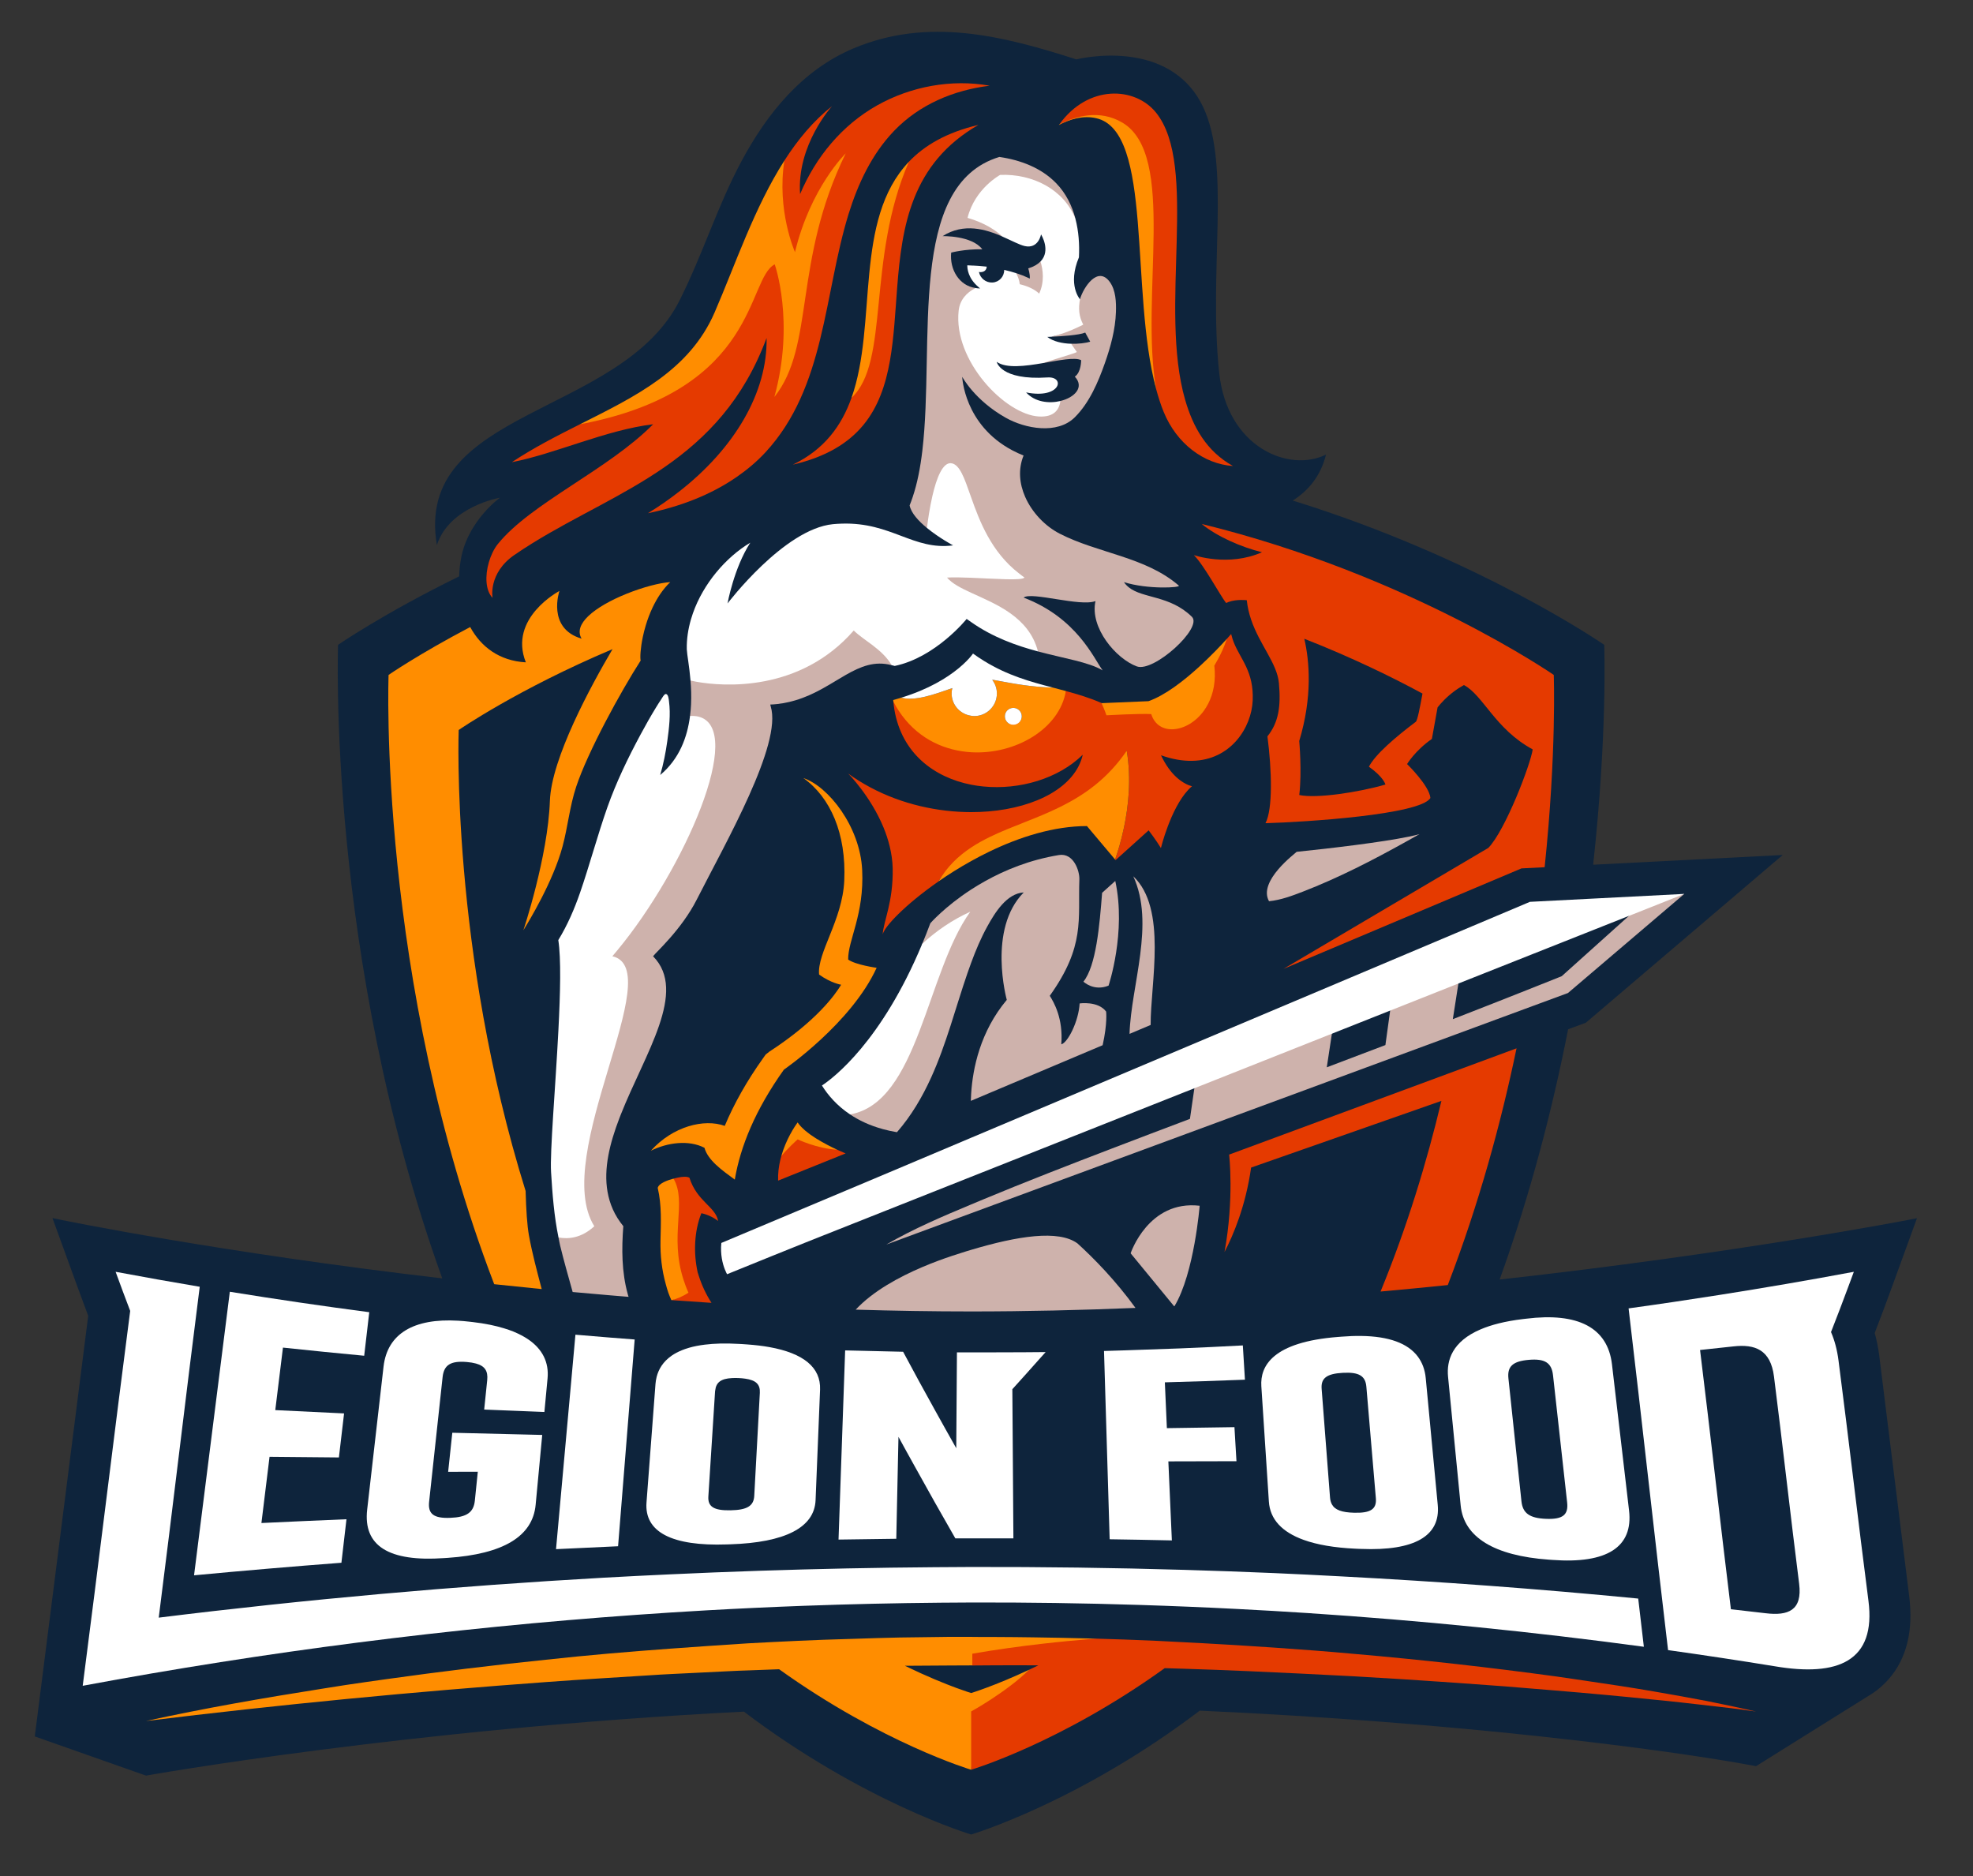 <?xml version="1.0" encoding="UTF-8"?> <svg xmlns="http://www.w3.org/2000/svg" width="224" height="213" viewBox="0 0 224 213" fill="none"><rect x="0" y="0" width="224" height="213" fill="#333333" stroke="none"/> <g clip-path="url(#clip0)"> <path d="M213.348 153.852C213.235 152.978 213.064 152.131 212.841 151.331C213.525 149.56 214.2 147.76 214.847 145.978L215.087 145.317L217.64 138.298L216.698 138.483C216.379 138.546 197.059 142.286 170.258 145.264C173.785 135.492 176.277 125.805 178.032 116.851L180.046 116.107L202.397 97.066L180.875 98.171C182.512 83.254 182.133 73.208 182.133 73.208C182.133 73.208 167.973 63.401 146.769 56.826C148.538 55.722 149.947 54.034 150.547 51.606C146.383 53.681 139.306 50.835 138.412 42.281C137.194 30.632 139.767 18.854 136.603 12.167C132.764 4.051 122.2 6.742 122.2 6.742C113.801 4.042 105.354 1.928 96.893 5.496C91.072 7.951 87.074 12.889 84.165 18.336C81.433 23.451 79.88 28.635 77.183 34.05C70.564 47.341 46.965 46.304 49.6 61.882C51.027 57.48 56.764 56.503 56.764 56.503C56.764 56.503 53.274 59.002 52.397 63.13C52.236 63.888 52.15 64.663 52.125 65.436C43.481 69.678 38.382 73.207 38.382 73.207C38.382 73.207 37.044 108.562 50.21 145.133C24.892 142.178 7.203 138.545 6.907 138.483L5.955 138.285L8.752 145.976C9.167 147.119 9.59 148.261 10.015 149.383L3.949 197.135L16.578 201.582C16.578 201.582 46.415 196.252 84.454 194.319C98.109 204.657 110.257 208.269 110.257 208.269C110.257 208.269 122.491 204.632 136.205 194.209C164.891 195.483 189.013 198.563 199.371 200.508L212.628 192.221H212.625C213.288 191.772 213.887 191.248 214.416 190.645C216.478 188.298 217.261 185.089 216.743 181.108L213.348 153.852Z" fill="#0E243C"></path> <path d="M147.928 101.223C151.959 99.665 155.85 97.66 159.635 95.552C160.143 95.269 160.649 94.985 161.153 94.7C160.817 94.794 160.405 94.889 159.937 94.986C156.842 95.624 151.185 96.299 147.213 96.706C147.103 96.855 142.784 100.012 144.075 102.314C145.401 102.185 146.694 101.7 147.928 101.223Z" fill="#CEB2AC"></path> <path d="M184.921 103.987L179.437 108.912L177.307 110.825C176.034 111.338 174.735 111.852 173.443 112.365C170.865 113.389 168.265 114.412 165.641 115.431C165.408 115.522 165.177 115.613 164.944 115.703L165.687 110.945L157.902 114.198L157.289 118.644C155.062 119.493 152.84 120.336 150.633 121.17L151.321 116.643L135.695 122.886L135.097 127.024C132.16 128.132 129.225 129.244 126.294 130.367C121.372 132.252 116.455 134.158 111.588 136.183C111.146 136.367 110.702 136.554 110.259 136.739C106.982 138.105 103.688 139.514 100.62 141.292C103.38 140.274 106.139 139.256 108.899 138.237L110.259 137.735L121.613 133.546C127.097 131.523 132.581 129.499 138.065 127.476L165.269 117.438L173.05 114.567L178.015 112.735L178.937 111.95L191.223 101.484L185.888 102.531L184.921 103.987Z" fill="#CEB2AC"></path> <path d="M128.364 142.285L133.292 148.286C133.31 148.285 133.327 148.284 133.345 148.283C135.594 144.535 136.2 136.887 136.2 136.887C130.373 136.216 128.364 142.285 128.364 142.285Z" fill="#CEB2AC"></path> <path d="M122.329 141.162C120.182 139.587 115.541 140.315 110.257 141.893C110.081 141.946 109.906 141.996 109.729 142.051C109.056 142.299 101.118 144.432 97.148 148.682C101.482 148.813 105.86 148.886 110.258 148.886C116.5 148.886 122.748 148.74 128.916 148.485C126.645 145.362 124.21 142.87 122.329 141.162Z" fill="#CEB2AC"></path> <path d="M125.126 101.36C124.837 105.079 124.443 109.664 123.004 111.444C123.004 111.444 124.169 112.579 125.858 111.897C125.858 111.897 127.89 105.846 126.62 100.013L125.126 101.36Z" fill="#CEB2AC"></path> <path d="M130.636 116.362C130.616 111.61 132.545 103.148 128.665 99.484C131.155 104.873 128.411 111.859 128.238 117.375L130.636 116.362Z" fill="#CEB2AC"></path> <path d="M101.808 128.533L101.854 128.514C103.46 126.671 104.708 124.547 105.716 122.326C107.449 118.508 108.477 114.433 109.838 110.479C109.973 110.087 110.114 109.695 110.258 109.305C110.78 107.886 111.367 106.488 112.099 105.165C112.935 103.653 114.282 101.428 116.228 101.315C112.084 105.493 114.303 113.515 114.303 113.515C111.282 117.113 110.439 121.297 110.258 124.161C110.24 124.446 110.226 124.723 110.22 124.981L110.258 124.965L125.186 118.662C125.748 116.158 125.581 114.842 125.581 114.842C124.662 113.613 122.574 113.917 122.574 113.917C122.466 115.938 121.227 118.381 120.491 118.561C120.725 115.617 119.644 113.784 119.184 113.05C123.214 107.402 122.383 104.38 122.543 99.827C122.576 98.883 121.891 96.797 120.22 97.072C116.909 97.617 114.1 98.774 111.849 100.03C111.283 100.346 110.752 100.665 110.259 100.985C107.262 102.931 105.624 104.814 105.624 104.814C105.322 105.627 105.014 106.406 104.702 107.154C103.691 114.179 101.058 121.55 96.506 126.516C97.513 127.191 98.74 127.78 100.238 128.188C100.732 128.324 101.253 128.441 101.808 128.533Z" fill="#CEB2AC"></path> <path d="M116.069 31.257C115.869 31.18 115.637 31.097 115.37 31.01C115.236 31.404 115.233 32.144 115.273 32.57C116.177 32.785 117.657 33.246 118.169 33.736C119.121 32.292 119.376 30.36 118.132 29.686C117.83 29.996 117.387 30.271 116.737 30.472C116.737 30.472 116.952 31.067 116.916 31.627C116.916 31.628 116.563 31.459 116.069 31.257Z" fill="#CEB2AC"></path> <path d="M105.239 59.939C106.849 59.498 111.738 61.002 111.136 63.785C110.098 63.743 105.993 65.247 105.269 65.289C105.822 65.955 108.53 67.605 109.707 68.147C112.507 69.437 115.423 70.704 117.84 73.955C120.879 74.768 123.595 75.161 125.185 76.105C124.188 74.768 122.273 70.151 116.214 67.843C117.11 67.137 122.636 68.911 124.374 68.239C123.7 71.268 126.725 74.805 129.071 75.657C130.996 76.356 136.589 71.271 135.319 70.023C132.831 67.578 129.755 67.965 128.153 66.677C127.946 66.51 127.76 66.319 127.606 66.087C130.285 66.94 134.113 66.723 133.832 66.481C130.043 63.202 124.672 62.828 120.309 60.585C118.657 59.736 117.167 58.188 116.384 56.397C115.738 54.919 115.572 53.276 116.209 51.717C115.754 51.537 115.333 51.338 114.936 51.128C109.435 48.224 109.243 42.778 109.243 42.778C109.243 42.778 110.64 45.429 114.189 47.428C116.393 48.67 120.037 49.357 122.03 47.37C123.683 45.722 124.675 43.39 125.437 41.231C126.096 39.363 126.628 37.411 126.695 35.421C126.733 34.313 126.68 32.957 126.004 32.018C124.64 30.124 123.016 32.61 122.62 33.943C121.967 34.825 121.541 35.627 122.043 36.593C122.043 36.593 121.073 37.856 119.408 38.206C119.417 38.214 119.427 38.218 119.436 38.225C120.431 38.18 122.533 38.053 123.208 37.757L123.774 38.789C123.25 38.952 122.446 39.051 121.608 39.023C121.292 39.694 118.96 40.315 118.394 41.221C120.265 40.903 122.032 40.531 122.744 40.887C122.744 40.887 122.766 42.26 122.028 42.76C123.147 43.959 122.006 45.133 120.39 45.523C119.806 46.125 119.537 46.673 117.775 46.577C113.937 46.368 109.416 41.188 110.047 35.52C110.182 34.306 110.78 33.433 110.758 32.695C108.903 32.449 107.796 30.586 107.991 28.678C107.991 28.678 109.505 28.267 111.521 28.299C110.326 26.72 107.013 26.808 107.013 26.808C109.436 25.267 111.919 26.029 113.828 26.863C113.554 26.036 112.811 24.994 110.611 24.482C111.441 21.14 113.695 20.533 113.695 20.533C117.374 20.377 120.239 21.925 122.099 24.837C121.71 23.347 121.024 21.953 119.92 20.809C118.22 19.048 115.841 18.16 113.459 17.819C102.939 21.002 106.165 38.912 104.716 51.17C104.49 53.085 104.147 54.86 103.622 56.421C103.62 56.428 103.617 56.434 103.615 56.44C103.507 56.759 103.396 57.074 103.272 57.374C103.44 58.249 104.291 59.161 105.239 59.939Z" fill="#CEB2AC"></path> <path d="M101.236 75.519C101.283 72.886 98.039 70.77 96.92 69.652C90.812 76.651 78.642 76.421 78.396 77.261C78.466 78.096 78.501 79.013 78.457 79.975C78.449 80.16 78.436 80.347 78.421 80.534C78.402 80.782 78.373 81.03 78.341 81.281C78.341 81.281 78.795 82.05 79.074 82.119C84.505 83.457 75.433 99.032 67.848 108.181C67.803 108.235 61.944 131.103 65.78 138.249C65.78 138.249 64.802 139.829 63.407 140.486C63.468 140.781 63.514 141.078 63.585 141.371C64.016 143.153 64.525 144.914 65.016 146.68C66.395 146.807 67.789 146.93 69.195 147.049C69.601 147.083 70.008 147.117 70.416 147.151C70.732 147.177 71.048 147.203 71.365 147.229C71.343 147.157 71.316 147.088 71.295 147.016C71.286 146.985 71.28 146.954 71.272 146.923C70.575 144.415 70.57 141.781 70.766 139.204C69.769 137.989 69.215 136.675 68.974 135.298C68.515 132.679 69.216 129.825 70.318 126.95C70.368 126.82 70.419 126.691 70.47 126.561C73.223 119.59 78.094 112.563 74.146 108.565C74.392 108.177 77.354 105.581 79.109 102.12C82.379 95.672 88.828 84.484 87.502 80.205C87.501 80.202 87.501 80.199 87.5 80.196C87.479 80.129 87.474 80.049 87.449 79.986C88.488 79.948 89.421 79.767 90.288 79.511C94.862 78.161 97.373 74.482 101.236 75.519Z" fill="#CEB2AC"></path> <path d="M143.277 62.696C139.449 64.388 135.543 63.019 135.543 63.019C136.684 64.149 138.503 67.552 139.201 68.458C139.294 68.41 139.393 68.373 139.492 68.337C140.413 68.003 141.551 68.141 141.551 68.141C141.633 68.924 141.807 69.648 142.036 70.327C143.012 73.218 144.995 75.292 145.2 77.562C145.437 80.186 145.166 82.016 143.896 83.597C144.394 87.43 144.517 91.862 143.673 93.456C148.116 93.332 161.288 92.499 162.398 90.588C162.269 89.188 159.749 86.742 159.749 86.742C159.749 86.742 160.672 85.199 162.566 83.888L163.211 80.314C163.211 80.314 163.342 80.141 163.566 79.887C164.011 79.383 164.864 78.535 166.017 77.881C166.08 77.845 166.136 77.806 166.201 77.772C168.385 78.921 169.756 82.779 174.011 85.078C173.789 86.721 170.905 94.285 168.972 96.263L168 96.836L167.916 96.886L145.718 109.995L167.666 100.729L172.736 98.588L175.368 98.453C176.733 85.357 176.403 76.624 176.403 76.624C176.403 76.624 160 65.258 136.434 59.485C138.202 60.93 140.898 62.102 143.277 62.696ZM161.499 78.738C161.213 80.299 160.929 81.801 160.735 81.948C158.44 83.675 156.128 85.648 155.418 87.045C157.102 88.237 157.292 89.068 157.292 89.068C154.281 89.944 149.479 90.679 147.51 90.257C147.826 87.59 147.506 84.125 147.506 84.125C149.023 79.096 148.67 75.066 148.082 72.518C153.514 74.651 158.082 76.889 161.499 78.738Z" fill="#E53A00"></path> <path d="M164.371 145.891C167.899 136.708 170.403 127.538 172.177 119.015L166.113 121.257L164.351 121.909L139.546 131.08C139.546 131.08 140.137 136.08 139.023 142.135C140.016 140.229 141.428 136.913 142.041 132.553L163.648 124.98C161.98 131.964 159.741 139.317 156.738 146.627C159.33 146.393 161.877 146.146 164.371 145.891Z" fill="#E53A00"></path> <path d="M81.531 138.616C81.238 136.989 79.127 136.407 78.272 133.702C77.979 133.55 77.474 133.576 76.933 133.696V133.695C76.819 133.719 76.653 133.758 76.47 133.807C77.38 136.633 74.972 140.493 77.587 146.471C76.877 146.934 76.809 147.468 76.261 147.604C77.755 147.711 79.261 147.813 80.777 147.91C80.176 146.972 79.692 145.965 79.337 144.85C79.295 144.72 79.249 144.593 79.211 144.46C78.728 142.29 78.802 139.823 79.626 137.737C79.625 137.735 80.617 137.901 81.531 138.616Z" fill="#E53A00"></path> <path d="M110.572 96.429C111.243 95.985 112.73 95.472 113.468 95.113C118.441 92.69 124.976 91.916 127.923 85.226C128.453 88.403 128.123 91.503 127.608 93.949C127.29 95.456 126.906 96.709 126.601 97.577L126.658 97.645L129.285 95.279L130.408 94.267C130.408 94.267 131.273 95.4 131.802 96.277C131.802 96.277 132.88 91.843 134.891 89.683C135.034 89.529 135.181 89.385 135.334 89.257C135.334 89.257 135.188 89.231 134.949 89.137C134.29 88.876 132.907 88.078 131.812 85.745C133.105 86.207 134.278 86.394 135.336 86.377C139.735 86.304 142.09 82.604 142.222 79.528C142.364 76.229 140.839 74.86 140.073 72.929C139.973 72.678 139.889 72.415 139.82 72.139C139.806 72.083 139.789 72.03 139.777 71.973C139.777 71.973 139.756 71.997 139.744 72.012C139.736 72.022 139.735 72.022 139.721 72.038C139.647 72.124 139.496 72.297 139.279 72.537C138.815 73.339 138.476 73.676 138.288 74.091C137.987 74.757 137.589 75.019 137.31 75.483C137.358 75.905 137.243 76.486 137.235 76.874C137.199 78.484 136.631 79.386 135.919 80.372C134.066 82.935 131.614 83.234 130.842 80.71C129.563 80.633 126.479 80.785 126.479 80.785C126.479 80.785 125.802 80.409 125.053 79.809C123.715 79.225 122.368 78.819 121.008 78.452C117.98 83.606 105.654 83.307 103.726 80.372C103.509 80.041 102.297 79.657 101.425 79.646C101.455 79.963 101.493 80.275 101.544 80.576C102.383 85.515 106.034 88.252 110.256 89.086C110.708 89.175 111.168 89.24 111.63 89.286C115.743 89.695 120.154 88.411 122.928 85.682C122.099 89.333 117.654 91.671 112.212 92.12C111.572 92.173 110.919 92.199 110.255 92.199C106.494 92.196 102.43 91.32 98.827 89.398C97.951 88.931 97.1 88.408 96.291 87.815C96.291 87.815 98.826 90.349 100.307 93.936C100.591 94.624 100.833 95.348 101.014 96.104C101.204 96.897 101.33 97.718 101.348 98.562C101.43 102.392 100.304 104.58 100.214 106.072C100.329 105.614 100.952 104.8 101.958 103.806C103.068 102.709 104.646 101.391 106.541 100.073C107.53 98.387 109.118 97.39 110.572 96.429Z" fill="#E53A00"></path> <path d="M127.251 14.001C133.479 17.663 128.812 32.608 131.262 44.178C131.509 45.095 131.79 45.971 132.123 46.782C133.592 50.361 136.666 52.679 139.985 52.906C136.957 51.226 135.441 48.452 134.56 45.417C131.517 34.928 136.13 18.812 131.235 12.77C128.858 9.836 123.539 9.569 120.271 14.119C122.217 13.24 124.705 12.504 127.251 14.001Z" fill="#E53A00"></path> <path d="M90.014 52.751C97.661 50.966 100.066 46.435 101.036 40.954C101.497 38.349 101.635 35.53 101.855 32.687C102.397 25.697 103.447 18.572 111.084 14.178C107.496 15.025 104.979 16.485 103.19 18.362C97.823 25.575 100.23 38.738 96.673 45.161C95.546 48.336 93.596 51.023 90.014 52.751Z" fill="#E53A00"></path> <path d="M101.499 14.866C104.38 11.863 108.266 10.235 112.356 9.73C108.026 8.955 103.418 9.81 99.592 11.959C95.597 14.203 92.607 17.834 90.837 22.032C90.442 16.429 94.467 12.046 94.467 12.046C92.333 13.732 90.573 15.861 89.056 18.228C86.992 23.845 86.54 27.982 86.54 27.982C82.704 43.627 65.996 48.145 65.811 48.184C63.241 49.476 60.625 50.812 58.151 52.445C58.146 52.452 58.141 52.459 58.136 52.466C63.058 51.513 68.782 48.817 74.15 48.165C69.054 53.329 60.287 57.109 56.53 61.751C56.078 62.31 55.729 63.051 55.502 63.832C55.062 65.344 55.102 67.015 55.919 67.875C55.919 67.875 55.397 65.07 58.404 63C59.085 62.531 59.779 62.083 60.48 61.649C70.285 55.584 81.795 52.46 87.032 38.371C87.15 44.537 83.41 50.903 77.057 55.845C75.964 56.695 74.804 57.508 73.562 58.265C77.135 57.526 80.633 56.225 83.624 54.16C84.806 53.344 85.916 52.419 86.909 51.345C93.715 43.979 93.535 33.383 96.335 24.317C97.401 20.869 98.976 17.496 101.499 14.866Z" fill="#E53A00"></path> <path d="M90.565 128.885C90.565 128.885 89.079 130.446 88.702 131.268C89.251 129.314 90.252 127.852 90.501 127.507C90.154 127.984 88.234 130.775 88.34 134.034L96.007 130.945C96.007 130.945 95.619 130.789 95.05 130.525C92.84 130.032 90.565 128.885 90.565 128.885Z" fill="#E53A00"></path> <path d="M110.392 185.838C112.011 185.84 113.63 185.843 115.248 185.859C113.629 185.843 112.011 185.835 110.392 185.832V185.838Z" fill="#E53A00"></path> <path d="M107.954 185.827C108.676 185.825 109.398 185.83 110.12 185.832C109.39 185.831 108.66 185.825 107.929 185.827C107.938 185.827 107.946 185.827 107.954 185.827Z" fill="#E53A00"></path> <path d="M196.567 193.687L193.752 193.11C191.87 192.758 189.986 192.401 188.098 192.085C185.377 191.609 182.646 191.199 179.913 190.799C178.854 190.644 177.796 190.487 176.738 190.333C169.145 189.298 161.526 188.437 153.889 187.776C150.796 187.491 147.699 187.258 144.6 187.046C141.814 186.856 139.026 186.683 136.237 186.533C136.157 186.529 136.076 186.525 135.996 186.521C134.31 186.431 132.624 186.344 130.938 186.262C128.771 186.167 126.604 186.094 124.436 186.032C124.349 186.038 119.053 186.141 116.361 186.37C114.04 186.568 111.766 186.559 109.025 187.037L110.392 189.069C110.365 189.069 110.338 189.069 110.311 189.069L110.392 189.079C111.298 189.071 112.167 189.065 113.013 189.061C113.74 189.058 114.446 189.056 115.139 189.056C115.33 189.056 115.523 189.056 115.711 189.056C115.879 189.056 116.044 189.057 116.211 189.057C116.774 189.058 117.331 189.061 117.882 189.065C117.542 189.23 117.21 189.39 116.888 189.541C116.888 189.542 116.889 189.542 116.89 189.543C114.102 192.206 109.325 193.749 109.325 193.749L110.257 200.915C110.257 200.915 120.406 197.896 132.233 189.383C132.97 189.403 133.708 189.427 134.445 189.45C136.859 189.527 139.273 189.616 141.687 189.721C145.693 189.895 149.698 190.098 153.704 190.307L159.421 190.65L165.136 191.034L170.85 191.449L176.56 191.919C180.368 192.233 184.173 192.583 187.975 192.977C189.879 193.157 191.776 193.383 193.676 193.595L196.526 193.928L199.371 194.307L196.567 193.687Z" fill="#E53A00"></path> <path d="M61.176 146.314C61.284 146.325 61.393 146.335 61.501 146.346C60.97 144.324 60.423 142.302 60.052 140.254C59.848 139.129 59.734 137.363 59.674 135.21C51.131 107.813 52.077 82.875 52.077 82.875C52.077 82.875 58.756 78.251 69.543 73.694C67.085 77.867 62.601 86.101 62.431 90.918C62.207 97.284 59.419 105.611 59.419 105.611C60.054 104.587 62.809 100.052 63.87 96.089C64.475 93.829 64.676 91.549 65.417 89.314C66.733 85.344 70.476 78.509 72.735 74.994C72.658 74.658 72.708 73.611 72.983 72.3C73.07 71.884 73.181 71.444 73.318 70.989C73.519 70.319 73.778 69.623 74.104 68.94C74.6 67.901 75.248 66.896 76.097 66.086C74.899 66.161 72.99 66.662 71.14 67.408C69.43 68.097 67.774 68.996 66.773 69.962C65.914 70.791 65.536 71.669 66.031 72.506C62.052 71.332 63.514 67.09 63.514 67.09C63.514 67.09 57.688 70.148 59.7 75.195C56.683 75.028 54.595 73.42 53.383 71.187C47.498 74.281 44.116 76.623 44.116 76.623C44.116 76.623 42.811 111.105 56.108 145.792C57.77 145.971 59.46 146.145 61.176 146.314Z" fill="#FF8D00"></path> <path d="M96.294 108.936C96.26 106.755 98.133 103.824 97.885 98.761C97.643 93.84 94.054 89.271 91.202 88.33C94.27 90.508 96.094 94.624 95.851 99.982C95.648 104.457 92.766 108.153 92.992 110.638C94.363 111.623 95.496 111.795 95.496 111.795C94.831 112.914 92.701 115.911 87.34 119.394L86.929 119.721L86.625 120.149C84.802 122.708 83.351 125.272 82.283 127.819C79.941 126.977 76.396 127.863 73.891 130.643C75.785 129.7 78.207 129.388 79.979 130.307C80.38 131.734 81.941 132.83 83.423 133.921C84.054 130.159 85.755 125.988 88.999 121.434C88.999 121.434 96.643 116.181 99.527 109.873C99.525 109.874 97.141 109.546 96.294 108.936Z" fill="#FF8D00"></path> <path d="M75.589 145.796C75.679 146.118 75.763 146.44 75.876 146.758C75.876 146.759 75.877 146.76 75.877 146.761C75.978 147.044 76.099 147.322 76.219 147.599C76.233 147.6 76.247 147.601 76.261 147.602C76.809 147.466 77.454 147.219 78.163 146.757C77.934 146.254 77.758 145.768 77.602 145.289C75.959 140.231 78.029 136.524 76.469 133.806C75.791 133.987 74.803 134.335 74.672 134.859C75.14 136.843 75.031 138.825 74.988 140.843C74.952 142.536 75.138 144.183 75.589 145.796Z" fill="#FF8D00"></path> <path d="M112.375 95.019C111.637 95.379 110.929 95.771 110.257 96.215C108.803 97.176 107.53 98.387 106.543 100.071C107.679 99.281 108.928 98.494 110.257 97.756C110.921 97.387 111.603 97.03 112.302 96.692C115.791 95.006 119.666 93.782 123.403 93.782L123.532 93.935L126.6 97.579C126.904 96.711 127.289 95.458 127.607 93.951C128.122 91.504 128.452 88.405 127.922 85.228C123.594 91.579 117.348 92.596 112.375 95.019Z" fill="#FF8D00"></path> <path d="M101.406 79.476C101.411 79.534 101.421 79.587 101.426 79.644C101.618 80.014 101.821 80.367 102.038 80.698C103.966 83.634 106.828 85.06 109.755 85.359C109.922 85.376 110.089 85.392 110.257 85.402C115.261 85.693 120.294 82.756 121.009 78.451C120.515 78.318 120.02 78.187 119.523 78.057C117.264 78.011 115.203 77.645 112.943 77.216C112.847 77.198 112.748 77.186 112.648 77.176C112.977 77.608 113.18 78.141 113.18 78.726C113.18 80.145 112.029 81.296 110.61 81.296C110.489 81.296 110.373 81.277 110.257 81.26C109.006 81.086 108.04 80.024 108.04 78.725C108.04 78.515 108.072 78.314 108.12 78.118C106.057 78.837 103.952 79.622 102.322 79.208C102.023 79.299 101.724 79.391 101.406 79.476ZM115.044 80.365C115.574 80.365 116.004 80.794 116.004 81.324C116.004 81.854 115.574 82.284 115.044 82.284C114.514 82.284 114.085 81.854 114.085 81.324C114.085 80.794 114.514 80.365 115.044 80.365Z" fill="#FF8D00"></path> <path d="M139.28 72.536C138.667 73.215 137.535 74.422 136.176 75.666C134.421 77.272 132.29 78.937 130.39 79.603L125.099 79.826C125.084 79.819 125.069 79.814 125.054 79.808C125.408 80.582 125.619 81.205 125.619 81.205C125.619 81.205 129.425 80.993 130.704 81.069C131.477 83.593 134.827 83.251 136.68 80.688C137.393 79.702 137.888 78.395 137.923 76.785C137.932 76.397 137.914 75.992 137.866 75.57C138.145 75.107 138.475 74.505 138.777 73.839C138.964 73.425 139.136 72.986 139.28 72.536Z" fill="#FF8D00"></path> <path d="M124.475 13.424C130.962 14.931 128.252 33.013 131.263 44.178C129.401 33.568 133.638 17.573 127.409 13.911C124.863 12.414 122.166 13.162 120.272 14.118C120.252 14.146 120.23 14.169 120.21 14.198C121.473 13.514 122.995 13.08 124.475 13.424Z" fill="#FF8D00"></path> <path d="M87.956 30.013C87.956 30.013 90.269 36.514 87.917 45.068C92.557 39.252 90 29.703 96.018 17.409C96.018 17.409 92.006 21.319 90.257 28.623C90.257 28.623 88.155 23.895 89.056 18.228C85.656 23.533 83.486 30.037 81.136 35.462C78.291 42.029 72.198 44.973 65.811 48.185C65.996 48.146 66.169 48.107 66.363 48.068C86.135 44.113 84.782 31.626 87.956 30.013Z" fill="#FF8D00"></path> <path d="M96.674 45.162C101.057 41.123 98.364 29.382 103.191 18.363C96.885 24.979 99.653 36.777 96.674 45.162Z" fill="#FF8D00"></path> <path d="M93.977 129.997C93.933 129.974 93.89 129.951 93.846 129.928C93.466 129.727 93.069 129.502 92.683 129.262C92.629 129.228 92.575 129.193 92.521 129.159C92.372 129.064 92.227 128.966 92.085 128.866C92.04 128.835 91.994 128.804 91.95 128.772C91.775 128.645 91.607 128.515 91.45 128.383C91.414 128.353 91.381 128.322 91.346 128.291C91.223 128.184 91.109 128.076 91.003 127.967C90.965 127.928 90.927 127.888 90.891 127.849C90.765 127.71 90.65 127.569 90.559 127.428C90.559 127.428 90.54 127.453 90.513 127.49C90.508 127.497 90.507 127.499 90.5 127.507C90.251 127.852 89.25 129.314 88.701 131.268C89.143 130.639 90.559 129.348 90.559 129.348C90.559 129.348 92.737 130.399 95.05 130.526C94.888 130.451 94.709 130.366 94.521 130.274C94.506 130.267 94.489 130.258 94.474 130.251C94.315 130.171 94.148 130.086 93.977 129.997Z" fill="#FF8D00"></path> <path d="M123.529 186.01C121.431 185.954 119.333 185.913 117.234 185.884C116.572 185.875 115.911 185.866 115.249 185.859C113.63 185.843 112.012 185.84 110.393 185.838V185.833C110.348 185.833 110.303 185.833 110.259 185.833C110.213 185.833 110.167 185.833 110.121 185.833C109.399 185.831 108.677 185.826 107.955 185.828C107.947 185.828 107.938 185.828 107.93 185.828L107.541 185.833L106.636 185.845L102.174 185.903C100.459 185.932 98.745 185.997 97.031 186.05C96.828 186.056 96.625 186.064 96.422 186.069C92.586 186.168 88.755 186.357 84.926 186.565C84.818 186.572 84.711 186.579 84.603 186.586C81.75 186.769 78.898 186.964 76.048 187.173C71.358 187.517 66.673 187.91 62 188.426C55.994 189.042 50 189.774 44.023 190.609C42.412 190.834 40.801 191.063 39.192 191.304C38.33 191.437 37.468 191.577 36.607 191.713C29.901 192.771 23.211 193.93 16.58 195.382C31.775 193.513 46.99 192.053 62.221 190.945C66.028 190.663 69.839 190.446 73.647 190.2C75.444 190.073 77.244 190.004 79.043 189.911C79.149 189.905 79.256 189.901 79.362 189.895C80.408 189.848 81.453 189.792 82.498 189.74C83.358 189.697 84.218 189.656 85.078 189.633C86.204 189.596 87.33 189.552 88.456 189.507C100.208 197.924 110.258 200.916 110.258 200.916V194.297C110.258 194.297 114.102 192.206 116.89 189.543C116.89 189.542 116.889 189.542 116.888 189.541C112.864 191.426 110.257 192.206 110.257 192.206C110.257 192.206 109.647 192.022 108.585 191.631C107.268 191.146 105.238 190.329 102.729 189.113L107.948 189.08C108.007 189.079 108.066 189.08 108.125 189.079C108.836 189.073 109.546 189.073 110.257 189.07C110.275 189.07 110.293 189.07 110.31 189.07C110.337 189.07 110.364 189.07 110.391 189.07V187.742C113.133 187.264 115.852 186.899 118.165 186.633C120.417 186.373 122.272 186.205 123.374 186.115C123.978 186.065 124.348 186.039 124.435 186.033C124.448 186.032 124.475 186.03 124.475 186.03C124.166 186.021 123.856 186.02 123.547 186.011C123.542 186.01 123.535 186.01 123.529 186.01Z" fill="#FF8D00"></path> <path d="M110.258 129.166C107.152 130.478 104.045 131.789 100.939 133.101C99.745 133.605 98.52 134.121 97.294 134.636C92.183 136.786 86.874 139.007 81.895 141.109C81.762 142.421 82.049 143.48 82.284 144.09C82.425 144.456 82.546 144.66 82.546 144.66C82.782 144.566 85.176 143.592 87.62 142.603C89.261 141.939 90.924 141.268 91.973 140.852C92.951 140.464 93.928 140.077 94.906 139.689C98.714 138.178 102.523 136.668 106.331 135.157C107.64 134.638 108.949 134.119 110.258 133.599C111.774 132.998 113.29 132.396 114.807 131.795C118.084 130.495 121.361 129.195 124.637 127.896C128.291 126.447 174.108 108.272 174.108 108.272L179.882 105.982L184.93 103.98L184.922 103.987L191.223 101.484L180.419 102.039L174.928 102.321L173.695 102.384C173.579 102.433 173.463 102.482 173.347 102.531C171.293 103.398 169.24 104.265 167.186 105.132C162.568 107.082 157.949 109.032 153.331 110.982C147.136 113.598 140.94 116.213 134.745 118.829C128.616 121.417 122.487 124.004 116.358 126.592C114.323 127.45 112.29 128.308 110.258 129.166Z" fill="white"></path> <path d="M62.564 133.071C62.717 135.551 62.906 138.048 63.407 140.486C64.532 140.695 66.006 140.565 67.473 139.214C62.467 131.197 75.959 110.041 69.523 108.561C69.667 108.395 69.81 108.22 69.953 108.049C69.998 107.996 70.043 107.943 70.087 107.889C77.672 98.739 84.72 82.693 79.289 81.355C79.01 81.286 78.688 81.269 78.341 81.281C78.037 83.67 77.144 86.147 74.955 87.985C75.325 86.728 75.579 85.433 75.759 84.142C75.964 82.674 76.153 81.096 75.952 79.616C75.924 79.408 75.888 78.814 75.598 78.788C75.416 78.771 75.146 79.28 75.085 79.369C74.866 79.688 74.661 80.019 74.459 80.349C73.845 81.351 73.269 82.377 72.713 83.412C71.285 86.068 69.963 88.807 68.956 91.653C67.889 94.667 66.904 98.319 65.857 101.341C65.214 103.197 64.416 105.047 63.386 106.725C63.71 108.814 63.616 112.736 63.397 116.959C63.061 123.5 62.422 130.767 62.564 133.071Z" fill="white"></path> <path d="M78.396 77.26C78.568 77.301 78.777 77.345 79.02 77.39C82.152 77.967 90.821 78.581 96.929 71.581C98.048 72.699 100.132 73.65 101.237 75.518C101.351 75.549 101.46 75.564 101.577 75.603C106.242 74.636 109.747 70.266 109.747 70.266C109.916 70.394 110.088 70.505 110.259 70.625C112.72 72.355 115.384 73.297 117.841 73.955C116.825 70.025 113.059 68.587 110.259 67.297C109.082 66.755 108.072 66.237 107.519 65.571C108.243 65.529 109.221 65.551 110.259 65.592C112.959 65.7 116.081 65.945 116.308 65.563C116.082 65.412 115.883 65.245 115.674 65.084C112.545 62.669 111.208 59.164 110.259 56.471C110.227 56.38 110.196 56.292 110.164 56.203C109.483 54.265 108.975 52.803 108.075 52.603C107.041 52.373 106.321 54.298 105.858 56.304C105.858 56.306 105.857 56.308 105.857 56.31C105.532 57.72 105.333 59.169 105.24 59.939C106.62 61.071 108.207 61.916 108.207 61.916C103.686 62.503 101.213 59.277 95.589 59.446C95.256 59.456 94.916 59.474 94.56 59.509C89.005 60.061 82.599 68.51 82.599 68.51C82.599 68.51 83.317 64.493 85.182 61.61C82.398 63.272 79.846 66.26 78.665 69.632C78.583 69.867 78.507 70.103 78.438 70.341C78.122 71.439 77.95 72.568 77.973 73.7C77.973 73.719 77.978 73.75 77.979 73.77C78.005 74.34 78.26 75.629 78.396 77.26Z" fill="white"></path> <path d="M117.96 47.285C119.722 47.381 120.27 46.452 120.389 45.526C119.091 45.839 117.487 45.648 116.495 44.548C120.411 45.347 120.999 42.717 118.92 42.851C113.575 43.196 113.158 41.078 113.158 41.078C114.233 41.847 116.373 41.568 118.392 41.225C119.369 40.881 122.145 40.089 122.258 39.963C122.258 39.962 121.883 39.423 121.607 39.027C120.62 38.994 119.587 38.781 118.902 38.249C118.902 38.249 119.11 38.243 119.435 38.228C119.426 38.221 119.416 38.216 119.407 38.209C121.073 37.859 122.983 36.857 122.983 36.857C122.481 35.892 122.421 35.032 122.619 33.946C122.617 33.953 122.614 33.962 122.611 33.969C122.611 33.969 121.166 32.373 122.494 29.214C122.494 29.214 122.494 29.214 122.494 29.213C122.569 27.754 122.466 26.255 122.097 24.842C120.796 21.51 117.226 19.701 113.547 19.857C113.547 19.857 110.679 21.393 109.848 24.734C111.793 25.298 113.045 26.143 113.825 26.867C114.863 27.321 115.734 27.795 116.328 27.932C117.9 28.295 118.192 26.612 118.192 26.612C118.192 26.612 119.35 28.44 118.131 29.688C118.419 30.632 118.601 31.984 117.98 33.334C117.469 32.844 116.679 32.48 115.775 32.266C115.735 31.84 115.575 31.413 115.369 31.012C114.985 30.888 114.527 30.76 114.009 30.639C114.018 31.396 113.447 32.029 112.68 32.073C111.935 32.116 111.281 31.588 111.139 30.869C111.178 30.876 111.213 30.891 111.254 30.893C111.674 30.915 111.99 30.716 112.025 30.286C112.025 30.281 112.028 30.277 112.029 30.272C111.752 30.239 111.445 30.212 111.175 30.192C111.122 30.188 111.069 30.184 111.019 30.181C110.699 30.159 110.465 30.148 110.465 30.148C110.465 30.15 110.466 30.151 110.466 30.153C110.252 30.142 110.046 30.126 109.823 30.12C109.812 30.481 109.902 31.58 111.067 32.568C111.108 32.603 111.143 32.639 111.187 32.673C111.217 32.697 111.238 32.722 111.269 32.746C111.089 32.752 110.925 32.722 110.757 32.7C109.727 33.216 108.974 34.053 108.839 35.266C108.209 40.931 114.121 47.076 117.96 47.285Z" fill="white"></path> <path d="M111.746 75.05C111.733 75.042 111.72 75.034 111.707 75.026C111.295 74.771 110.883 74.502 110.468 74.198C110.468 74.198 110.397 74.303 110.257 74.474C110.021 74.764 109.569 75.26 108.854 75.853C108.832 75.871 108.808 75.89 108.786 75.908C107.517 76.947 105.447 78.249 102.322 79.207C103.953 79.621 106.057 78.836 108.12 78.117C108.072 78.313 108.04 78.514 108.04 78.724C108.04 80.022 109.006 81.085 110.257 81.259C110.374 81.275 110.489 81.295 110.61 81.295C112.029 81.295 113.18 80.144 113.18 78.725C113.18 78.14 112.977 77.607 112.648 77.175C112.747 77.186 112.847 77.197 112.943 77.215C115.203 77.645 117.264 78.01 119.523 78.056C116.98 77.393 114.393 76.681 111.746 75.05Z" fill="white"></path> <path d="M93.317 123.236C93.985 124.309 94.999 125.508 96.506 126.517C104.259 125.176 105.177 110.423 110.158 103.507C108.134 104.425 106.311 105.664 104.701 107.154C100.073 118.27 94.609 122.382 93.317 123.236Z" fill="white"></path> <path d="M152.104 178.955C149.619 178.824 147.133 178.697 144.646 178.59C141.263 178.445 137.879 178.325 134.494 178.225C126.418 177.986 118.338 177.881 110.257 177.897C108.876 177.9 107.496 177.912 106.115 177.922C99.456 177.971 92.799 178.108 86.146 178.33C82.764 178.443 79.384 178.578 76.004 178.736C73.515 178.852 71.026 178.973 68.539 179.113C51.636 180.068 34.779 181.573 18.021 183.648C19.573 171.488 21.124 158.244 22.676 146.084C19.489 145.547 16.306 144.98 13.126 144.385C13.674 145.891 14.225 147.37 14.781 148.824C12.984 162.649 11.187 177.559 9.39 191.385C30.21 187.504 51.195 184.824 72.244 183.33C74.892 183.142 77.54 182.971 80.19 182.821C83.881 182.612 87.574 182.44 91.268 182.304C96.457 182.113 101.648 181.997 106.84 181.951C107.979 181.941 109.117 181.933 110.256 181.929C116.633 181.911 123.01 182.004 129.384 182.205C133.089 182.322 136.793 182.475 140.495 182.665C143.15 182.802 145.804 182.953 148.457 183.128C161.211 183.966 173.943 185.24 186.631 186.955C186.418 185.131 186.205 183.307 185.991 181.483C174.727 180.384 163.425 179.551 152.104 178.955Z" fill="white"></path> <path d="M38.762 177.416C38.954 175.77 39.145 174.123 39.336 172.477C36.114 172.611 32.895 172.754 29.68 172.906C29.987 170.4 30.295 167.895 30.602 165.389C33.224 165.414 35.849 165.439 38.476 165.462C38.672 163.796 38.868 162.129 39.064 160.463C36.458 160.344 33.855 160.219 31.253 160.087C31.543 157.722 31.834 155.357 32.124 152.991C35.196 153.318 38.271 153.627 41.348 153.916C41.54 152.268 41.732 150.62 41.923 148.973C36.637 148.278 31.36 147.504 26.093 146.651C24.739 157.381 23.385 168.112 22.031 178.843C27.599 178.318 33.176 177.842 38.762 177.416Z" fill="white"></path> <path d="M50.432 176.888C50.567 176.879 50.701 176.87 50.835 176.862C57.119 176.432 60.481 174.435 60.814 170.83C60.885 170.076 60.956 169.322 61.027 168.568C61.205 166.681 61.382 164.794 61.56 162.906C60.306 162.878 59.054 162.844 57.801 162.815C55.65 162.764 53.499 162.715 51.351 162.658C51.194 164.136 51.037 165.614 50.88 167.092C52.002 167.089 53.124 167.086 54.247 167.083C54.135 168.178 54.022 169.272 53.91 170.367C53.773 171.702 52.99 172.248 51.115 172.318C49.241 172.389 48.569 171.879 48.719 170.494C49.229 165.776 49.74 161.058 50.25 156.34C50.4 154.955 51.166 154.477 52.981 154.625C53.394 154.658 53.74 154.717 54.037 154.799C55.047 155.076 55.42 155.649 55.315 156.681C55.287 156.95 55.26 157.219 55.232 157.488C55.145 158.334 55.058 159.18 54.971 160.026C55.464 160.047 55.958 160.065 56.451 160.085C57.108 160.112 57.765 160.138 58.422 160.164C58.831 160.18 59.239 160.197 59.648 160.213C59.695 160.215 59.741 160.217 59.788 160.219C60.461 160.245 61.134 160.275 61.807 160.3C61.83 160.059 61.853 159.817 61.875 159.576C61.895 159.369 61.914 159.161 61.934 158.954C62.012 158.128 62.089 157.303 62.167 156.477C62.188 156.253 62.194 156.034 62.187 155.82C62.16 154.937 61.895 154.148 61.414 153.453C60.916 152.732 60.179 152.115 59.217 151.606C59.075 151.531 58.928 151.457 58.776 151.387C58.617 151.313 58.458 151.239 58.288 151.17C57.954 151.035 57.594 150.914 57.22 150.8C56.726 150.649 56.201 150.514 55.637 150.4C55.017 150.274 54.356 150.17 53.653 150.089C53.525 150.075 53.397 150.06 53.268 150.046C52.838 149.995 52.424 149.962 52.02 149.938C46.968 149.636 43.977 151.413 43.546 155.139C42.926 160.552 42.307 165.964 41.687 171.376C41.213 175.512 44.15 177.333 50.432 176.888Z" fill="white"></path> <path d="M65.937 151.576C65.735 151.559 65.532 151.545 65.33 151.527C65.284 152.038 65.238 152.549 65.191 153.06C65.141 153.617 65.09 154.174 65.04 154.731C65.039 154.743 65.038 154.754 65.037 154.766C64.976 155.438 64.915 156.11 64.855 156.782C64.849 156.848 64.843 156.914 64.837 156.979C64.649 159.06 64.461 161.141 64.272 163.223C63.997 166.258 63.723 169.294 63.448 172.329C63.341 173.51 63.234 174.691 63.127 175.873C64.047 175.827 64.967 175.787 65.887 175.744C67.315 175.676 68.743 175.605 70.172 175.543C70.259 174.459 70.346 173.375 70.433 172.291C70.722 168.689 71.011 165.086 71.3 161.483C71.347 160.901 71.393 160.319 71.44 159.736C71.504 158.938 71.568 158.141 71.632 157.343C71.67 156.874 71.707 156.405 71.745 155.936C71.746 155.928 71.746 155.921 71.747 155.913C71.786 155.426 71.825 154.939 71.864 154.453C71.897 154.043 71.93 153.633 71.963 153.223C71.994 152.839 72.025 152.454 72.056 152.07C70.104 151.925 68.154 151.764 66.204 151.598C66.115 151.59 66.026 151.584 65.937 151.576Z" fill="white"></path> <path d="M87.345 152.933C86.585 152.796 85.746 152.698 84.842 152.632C84.643 152.618 84.448 152.601 84.242 152.59C84.114 152.584 83.985 152.577 83.857 152.57C82.355 152.482 81.093 152.523 80.018 152.656C79.36 152.738 78.773 152.854 78.254 153.002C78.215 153.013 78.18 153.026 78.142 153.037C77.889 153.113 77.651 153.195 77.429 153.285C76.985 153.465 76.6 153.67 76.271 153.896C76.255 153.907 76.24 153.919 76.224 153.93C75.272 154.601 74.775 155.441 74.555 156.299C74.553 156.307 74.552 156.314 74.55 156.322C74.483 156.59 74.438 156.86 74.418 157.126C74.388 157.523 74.358 157.92 74.328 158.317C74.264 159.159 74.2 160 74.137 160.842C74.028 162.276 73.92 163.71 73.811 165.144C73.674 166.951 73.537 168.758 73.4 170.565C73.14 173.932 76.284 175.549 82.502 175.336C82.597 175.333 82.692 175.33 82.787 175.327C82.827 175.326 82.867 175.324 82.906 175.323C89.123 175.124 92.475 173.423 92.595 170.304C92.621 169.663 92.647 169.023 92.673 168.382C92.793 165.437 92.912 162.492 93.032 159.547C93.056 158.952 93.08 158.356 93.104 157.761C93.201 155.242 91.22 153.629 87.345 152.933ZM85.632 169.83C85.569 170.972 84.814 171.429 82.932 171.462C81.051 171.496 80.347 171.056 80.422 169.89C80.557 167.781 80.691 165.672 80.826 163.563C80.901 162.387 80.976 161.211 81.051 160.035C81.095 159.345 81.139 158.655 81.183 157.965C81.186 157.922 81.196 157.887 81.201 157.846C81.302 156.936 81.859 156.514 83.102 156.451C83.321 156.44 83.556 156.436 83.82 156.447C84.11 156.458 84.361 156.483 84.595 156.516C85.831 156.687 86.319 157.167 86.267 158.128C86.264 158.18 86.261 158.233 86.258 158.285C86.227 158.862 86.195 159.44 86.164 160.017C86.063 161.88 85.962 163.744 85.861 165.607C85.784 167.014 85.708 168.422 85.632 169.83Z" fill="white"></path> <path d="M118.715 153.5C116.965 153.522 115.215 153.525 113.465 153.528C112.997 153.529 112.528 153.535 112.06 153.535C111.459 153.535 110.858 153.534 110.258 153.535C109.72 153.536 109.182 153.538 108.644 153.535C108.625 156.169 108.607 158.803 108.588 161.437C108.581 162.43 108.574 163.423 108.567 164.416C107.761 162.996 106.968 161.572 106.177 160.146C104.946 157.928 103.727 155.705 102.533 153.463C101.212 153.44 99.892 153.403 98.572 153.37C97.699 153.348 96.825 153.334 95.952 153.309C95.944 153.538 95.936 153.767 95.928 153.996C95.837 156.595 95.746 159.194 95.655 161.793C95.565 164.36 95.475 166.928 95.386 169.495C95.324 171.258 95.263 173.022 95.201 174.785C97.387 174.747 99.572 174.717 101.758 174.695C101.776 173.864 101.794 173.034 101.811 172.203C101.858 170.01 101.905 167.818 101.952 165.625C101.97 164.791 101.988 163.957 102.006 163.123C102.617 164.25 103.243 165.369 103.863 166.49C105.372 169.217 106.898 171.936 108.462 174.648C109.061 174.646 109.66 174.649 110.259 174.648C111.857 174.645 113.456 174.642 115.054 174.648C115.034 171.74 115.013 168.832 114.993 165.924C114.99 165.543 114.988 165.163 114.985 164.782C114.975 163.414 114.966 162.045 114.956 160.677C114.949 159.689 114.942 158.7 114.935 157.712C115.951 156.596 116.954 155.473 117.954 154.347C118.206 154.065 118.464 153.785 118.715 153.5Z" fill="white"></path> <path d="M141.102 152.744C138.719 152.874 136.335 152.984 133.951 153.083C132.59 153.139 131.229 153.181 129.868 153.227C128.359 153.278 126.851 153.337 125.342 153.375C125.379 154.599 125.415 155.822 125.452 157.046C125.49 158.316 125.528 159.585 125.566 160.855C125.705 165.487 125.844 170.119 125.983 174.75C128.337 174.784 130.691 174.828 133.044 174.88C132.912 171.889 132.779 168.899 132.647 165.908C135.225 165.903 137.803 165.896 140.379 165.889C140.303 164.6 140.226 163.311 140.15 162.022C137.594 162.066 135.037 162.104 132.479 162.135C132.402 160.402 132.326 158.669 132.249 156.935C135.28 156.853 138.311 156.753 141.341 156.634C141.263 155.337 141.182 154.04 141.102 152.744Z" fill="white"></path> <path d="M161.868 156.451C161.776 155.494 161.471 154.685 160.971 154.014C159.836 152.492 157.667 151.708 154.536 151.668C153.841 151.659 153.101 151.684 152.312 151.749C152.183 151.759 152.055 151.769 151.926 151.779C144.459 152.354 143.058 155.098 143.203 157.374C143.45 161.151 143.697 164.928 143.943 168.704C143.981 169.29 144.02 169.875 144.058 170.461C144.185 172.471 145.536 173.932 148.018 174.824C149.547 175.374 151.502 175.709 153.87 175.82C154.005 175.826 154.139 175.832 154.274 175.838C154.368 175.843 154.455 175.842 154.547 175.846C160.57 176.088 163.572 174.395 163.23 170.838C162.989 168.297 162.748 165.756 162.508 163.215C162.295 160.961 162.082 158.706 161.868 156.451ZM153.74 171.739C152.345 171.703 151.565 171.425 151.216 170.791C151.095 170.571 151.024 170.311 151 170C150.74 166.626 150.48 163.252 150.22 159.878C150.163 159.14 150.106 158.402 150.049 157.664C149.956 156.46 150.629 155.955 152.45 155.854C152.459 155.854 152.465 155.854 152.474 155.854C154.276 155.757 155.022 156.196 155.127 157.429C155.317 159.669 155.508 161.909 155.699 164.148C155.868 166.128 156.036 168.108 156.205 170.088C156.31 171.326 155.621 171.789 153.74 171.739Z" fill="white"></path> <path d="M173.265 149.71C173.137 149.725 173.009 149.74 172.88 149.755C170.859 149.997 169.304 150.406 168.099 150.919C164.866 152.296 164.222 154.444 164.401 156.292C164.484 157.143 164.568 157.993 164.651 158.844C165.045 162.864 165.439 166.884 165.833 170.904C166.182 174.521 169.648 176.62 175.84 177.066C175.975 177.076 176.109 177.084 176.243 177.094C182.434 177.555 185.44 175.648 184.95 171.479C184.304 165.948 183.657 160.418 183.011 154.887C182.521 150.716 179.155 148.979 173.265 149.71ZM176.318 156.125C176.853 160.941 177.388 165.757 177.922 170.573C178.08 171.988 177.412 172.506 175.538 172.432C173.664 172.358 172.878 171.801 172.734 170.439C172.241 165.787 171.748 161.135 171.255 156.483C171.111 155.121 171.763 154.535 173.577 154.38C175.393 154.225 176.16 154.712 176.318 156.125Z" fill="white"></path> <path d="M212.127 181.709C210.995 172.985 209.863 163.177 208.731 154.453C208.57 153.217 208.28 152.15 207.88 151.226C208.54 149.549 209.192 147.829 209.841 146.083C210.051 145.517 210.263 144.96 210.471 144.386C205.378 145.34 200.273 146.215 195.16 147.02C191.743 147.558 188.323 148.068 184.898 148.539C186.392 161.109 187.885 174.764 189.379 187.334C193.42 187.9 197.456 188.511 201.486 189.167C208.659 190.39 213.023 188.61 212.127 181.709ZM200.467 183.149C199.15 182.994 197.832 182.842 196.514 182.694C195.347 173.245 194.179 162.711 193.012 153.262C194.276 153.129 195.539 152.993 196.802 152.854C199.243 152.578 201.016 153.226 201.404 156.263C202.356 163.745 203.308 172.311 204.261 179.793C204.647 182.832 203.015 183.456 200.467 183.149Z" fill="white"></path> <path d="M115.044 82.283C115.574 82.283 116.003 81.854 116.003 81.324C116.003 80.794 115.574 80.365 115.044 80.365C114.514 80.365 114.085 80.794 114.085 81.324C114.085 81.854 114.514 82.283 115.044 82.283Z" fill="white"></path> </g> <defs> <clipPath id="clip0"> <rect width="223.218" height="212.037" fill="white"></rect> </clipPath> </defs> </svg> 